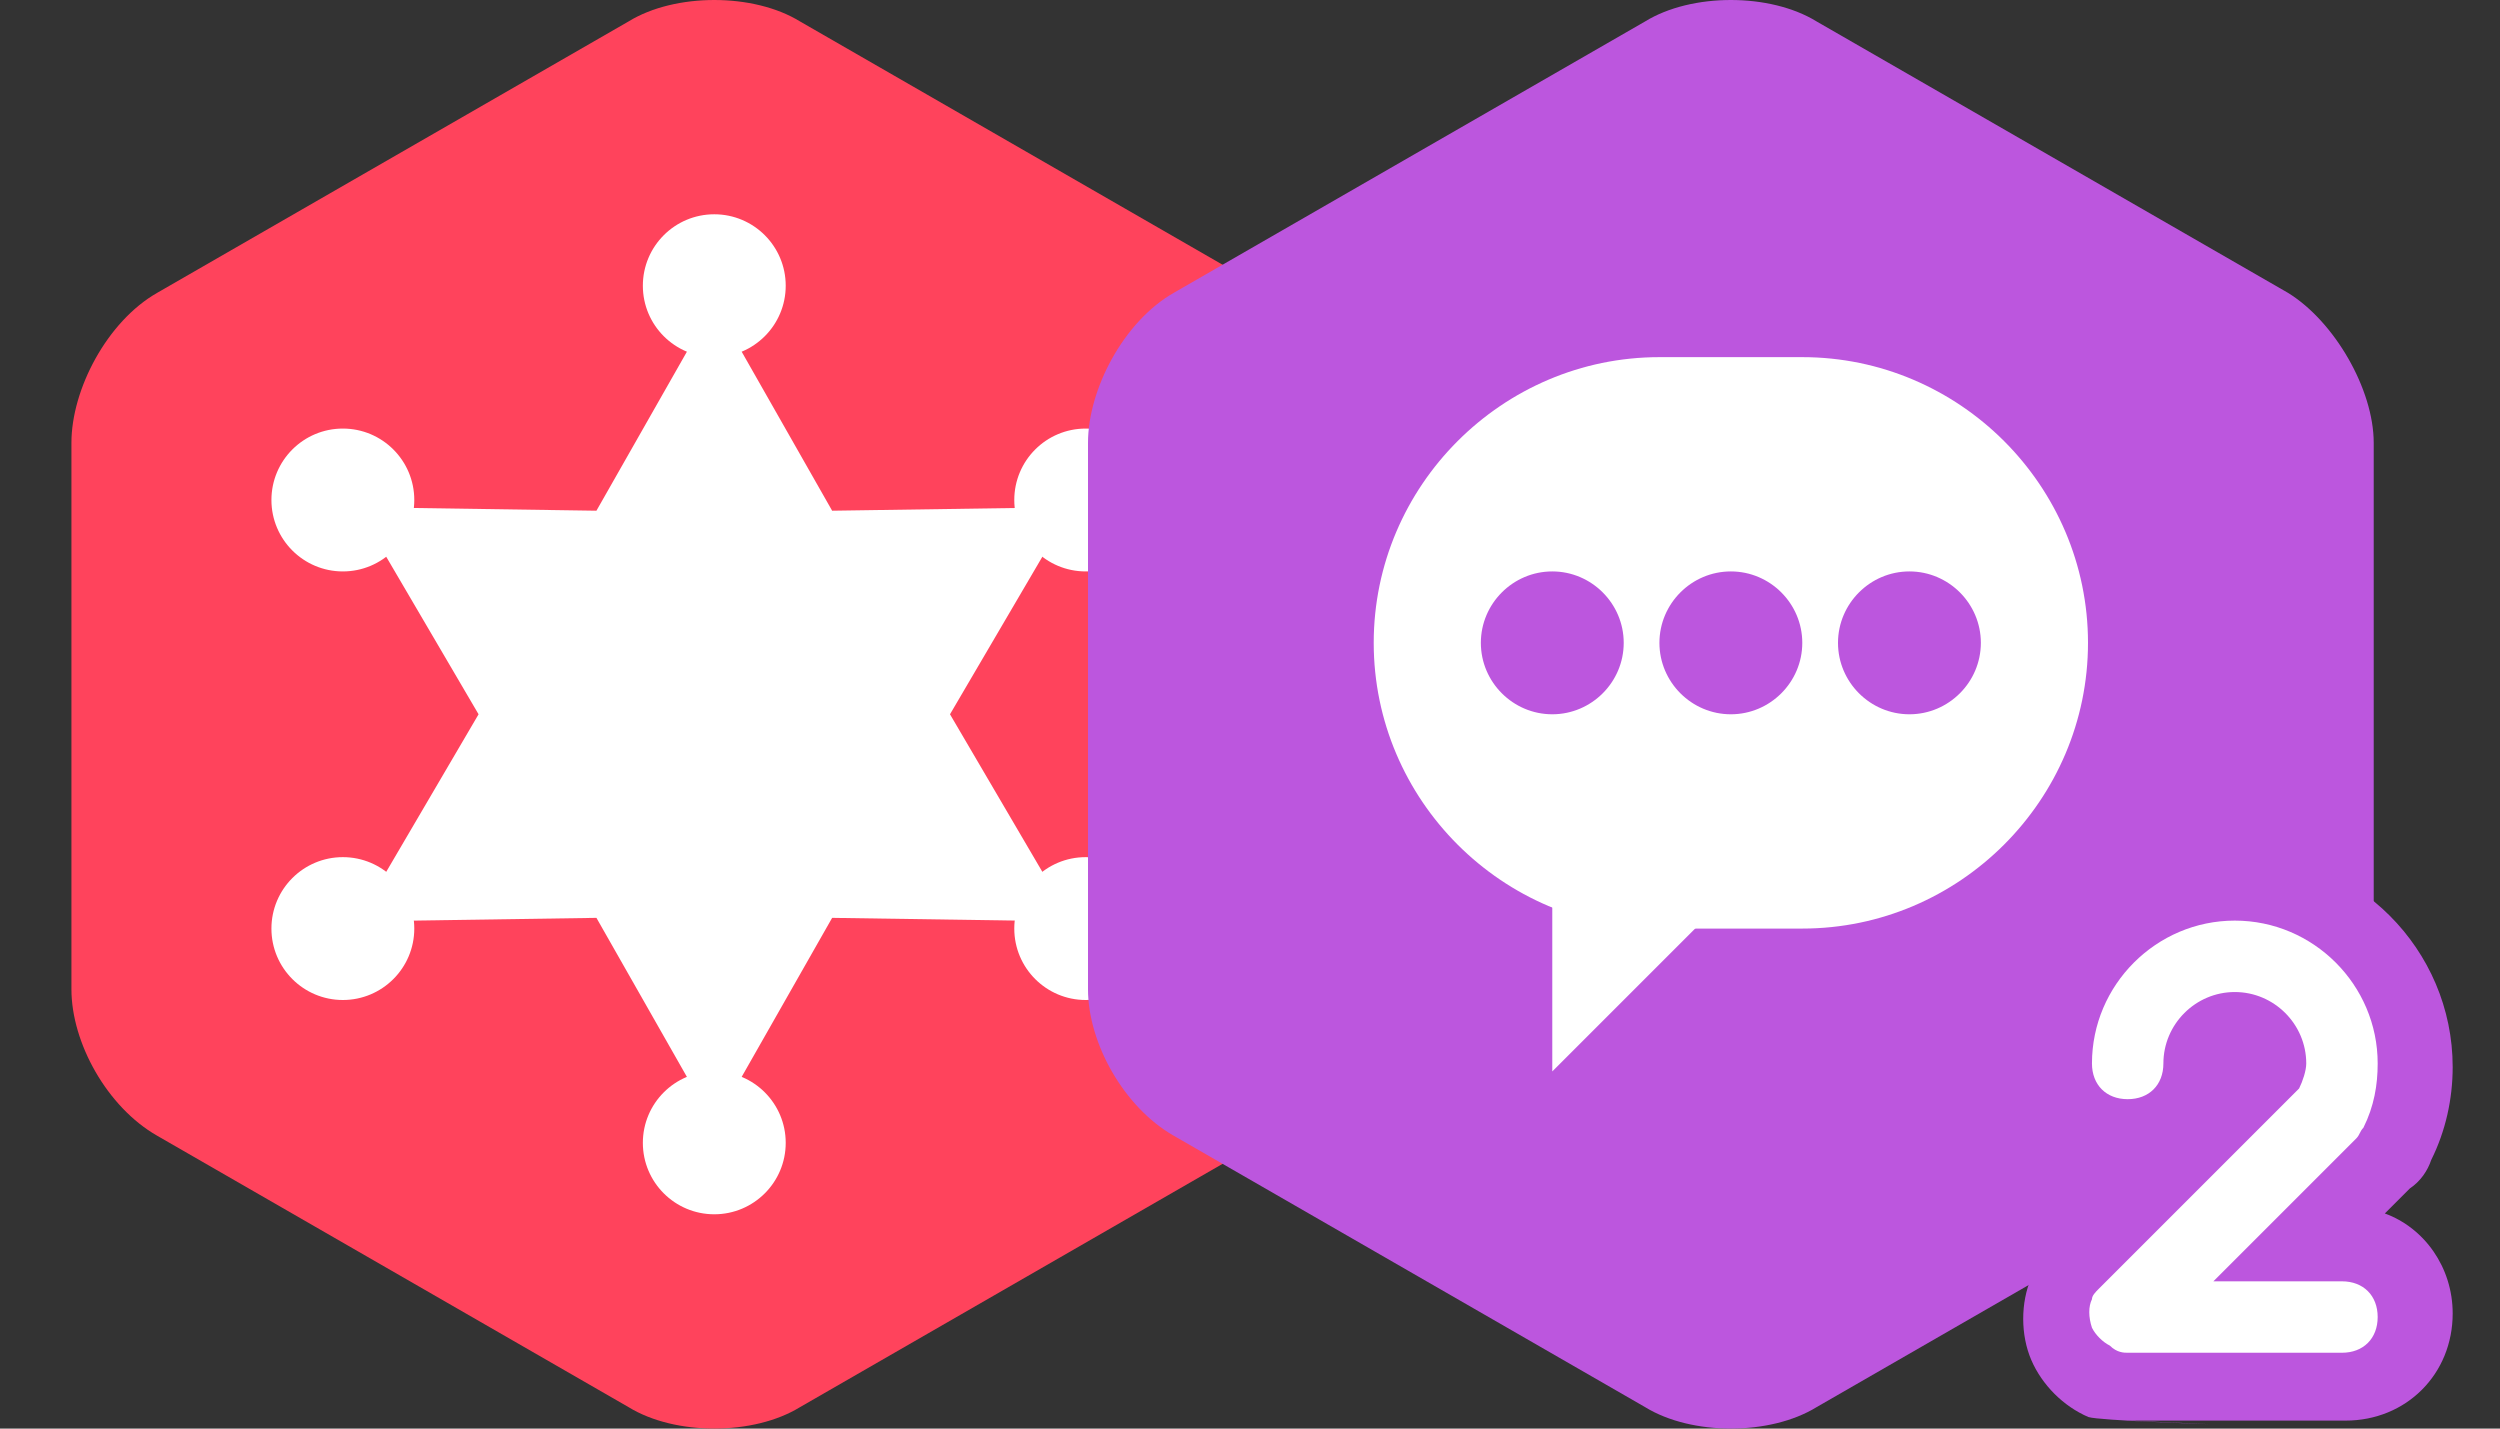 <?xml version="1.0" encoding="utf-8"?>
<svg version="1.1" baseProfile="tiny" x="0px" y="0px" viewBox="0 0 70 40" xmlns="http://www.w3.org/2000/svg">
  <rect x="0" y="0" width="70" height="40" fill="#333333" stroke="none"/>
  <g id="Layer_1">
    <path d="M4.4,8.2C3,9,2,10.9,2,12.4v15.3C2,29.2,3,31,4.4,31.8l13.2,7.6c1.3,0.8,3.5,0.8,4.8,0l13.2-7.6 c1.3-0.8,2.4-2.6,2.4-4.2V12.4c0-1.5-1.1-3.4-2.4-4.2L22.4,0.6c-1.3-0.8-3.5-0.8-4.8,0L4.4,8.2z" style="fill: rgb(255, 67, 92);"/>
  </g>
  <g id="community-moderator">
    <circle fill="#FFFFFF" cx="20" cy="8" r="2"/>
    <circle fill="#FFFFFF" cx="20" cy="32" r="2"/>
    <circle fill="#FFFFFF" cx="9.6" cy="14" r="2"/>
    <circle fill="#FFFFFF" cx="30.4" cy="26" r="2"/>
    <circle fill="#FFFFFF" cx="30.4" cy="14" r="2"/>
    <circle fill="#FFFFFF" cx="9.6" cy="26" r="2"/>
    <polygon fill="#FFFFFF" points="20,8.5 23.3,14.3 30,14.2 26.6,20 30,25.8 23.3,25.7 20,31.5 16.7,25.7 10,25.8 13.4,20 10,14.2 &#10;&#9;&#9;16.7,14.3 &#9;"/>
  </g>
  <g id="bg" transform="matrix(1, 0, 0, 1, 28.464, 0)">
    <path d="M4.4,8.2C3,9,2,10.9,2,12.4v15.3C2,29.2,3,31,4.4,31.8l13.2,7.6c1.3,0.8,3.5,0.8,4.8,0l13.2-7.6 c1.3-0.8,2.4-2.6,2.4-4.2V12.4c0-1.5-1.1-3.4-2.4-4.2L22.4,0.6c-1.3-0.8-3.5-0.8-4.8,0L4.4,8.2z" style="fill: rgb(188, 86, 222);"/>
    <g id="shape" transform="matrix(1, 0, 0, 1, 0, -2)">
      <polygon points="15,32 15,24 23,24 &#9;" fill="#FFFFFF"/>
      <path d="M22,12h-4c-4.4,0-8,3.6-8,8c0,4.4,3.6,8,8,8h4c4.4,0,8-3.6,8-8C30,15.6,26.4,12,22,12z M15,22 c-1.1,0-2-0.9-2-2c0-1.1,0.9-2,2-2s2,0.9,2,2C17,21.1,16.1,22,15,22z M20,22c-1.1,0-2-0.9-2-2c0-1.1,0.9-2,2-2s2,0.9,2,2 C22,21.1,21.1,22,20,22z M25,22c-1.1,0-2-0.9-2-2c0-1.1,0.9-2,2-2s2,0.9,2,2C27,21.1,26.1,22,25,22z" fill="#FFFFFF"/>
    </g>
    <g id="number" transform="matrix(1, 0, 0, 1, -0.108, -0.446)"/>
  </g>
  <path d="M 61.869 39.877 C 61.869 39.877 58.775 39.777 58.475 39.677 C 57.775 39.377 57.175 38.777 56.875 38.077 C 56.575 37.377 56.575 36.477 56.875 35.777 C 57.075 35.377 57.275 35.077 57.575 34.777 L 59.475 32.877 C 57.975 32.777 56.675 31.477 56.675 29.877 C 56.675 26.577 59.375 23.877 62.675 23.877 C 65.975 23.877 68.675 26.577 68.675 29.877 C 68.675 30.777 68.475 31.677 68.075 32.477 C 67.975 32.777 67.775 33.077 67.475 33.277 L 66.775 33.977 C 67.875 34.377 68.675 35.477 68.675 36.777 C 68.675 38.477 67.375 39.777 65.675 39.777 L 59.575 39.777 L 61.869 39.877 Z" style="fill: rgb(188, 86, 222);"/>
  <path fill="#FFFFFF" d="M 65.575 35.877 L 61.975 35.877 L 65.975 31.877 C 66.075 31.777 66.075 31.677 66.175 31.577 C 66.475 30.977 66.575 30.377 66.575 29.777 C 66.575 27.577 64.775 25.777 62.575 25.777 C 60.375 25.777 58.575 27.577 58.575 29.777 C 58.575 30.377 58.975 30.777 59.575 30.777 C 60.175 30.777 60.575 30.377 60.575 29.777 C 60.575 28.677 61.475 27.777 62.575 27.777 C 63.675 27.777 64.575 28.677 64.575 29.777 C 64.575 29.977 64.475 30.277 64.375 30.477 L 58.775 36.077 C 58.675 36.177 58.575 36.277 58.575 36.377 C 58.475 36.577 58.475 36.877 58.575 37.177 C 58.675 37.377 58.875 37.577 59.075 37.677 C 59.275 37.877 59.475 37.877 59.575 37.877 L 65.575 37.877 C 66.175 37.877 66.575 37.477 66.575 36.877 C 66.575 36.277 66.175 35.877 65.575 35.877 Z"/>
</svg>